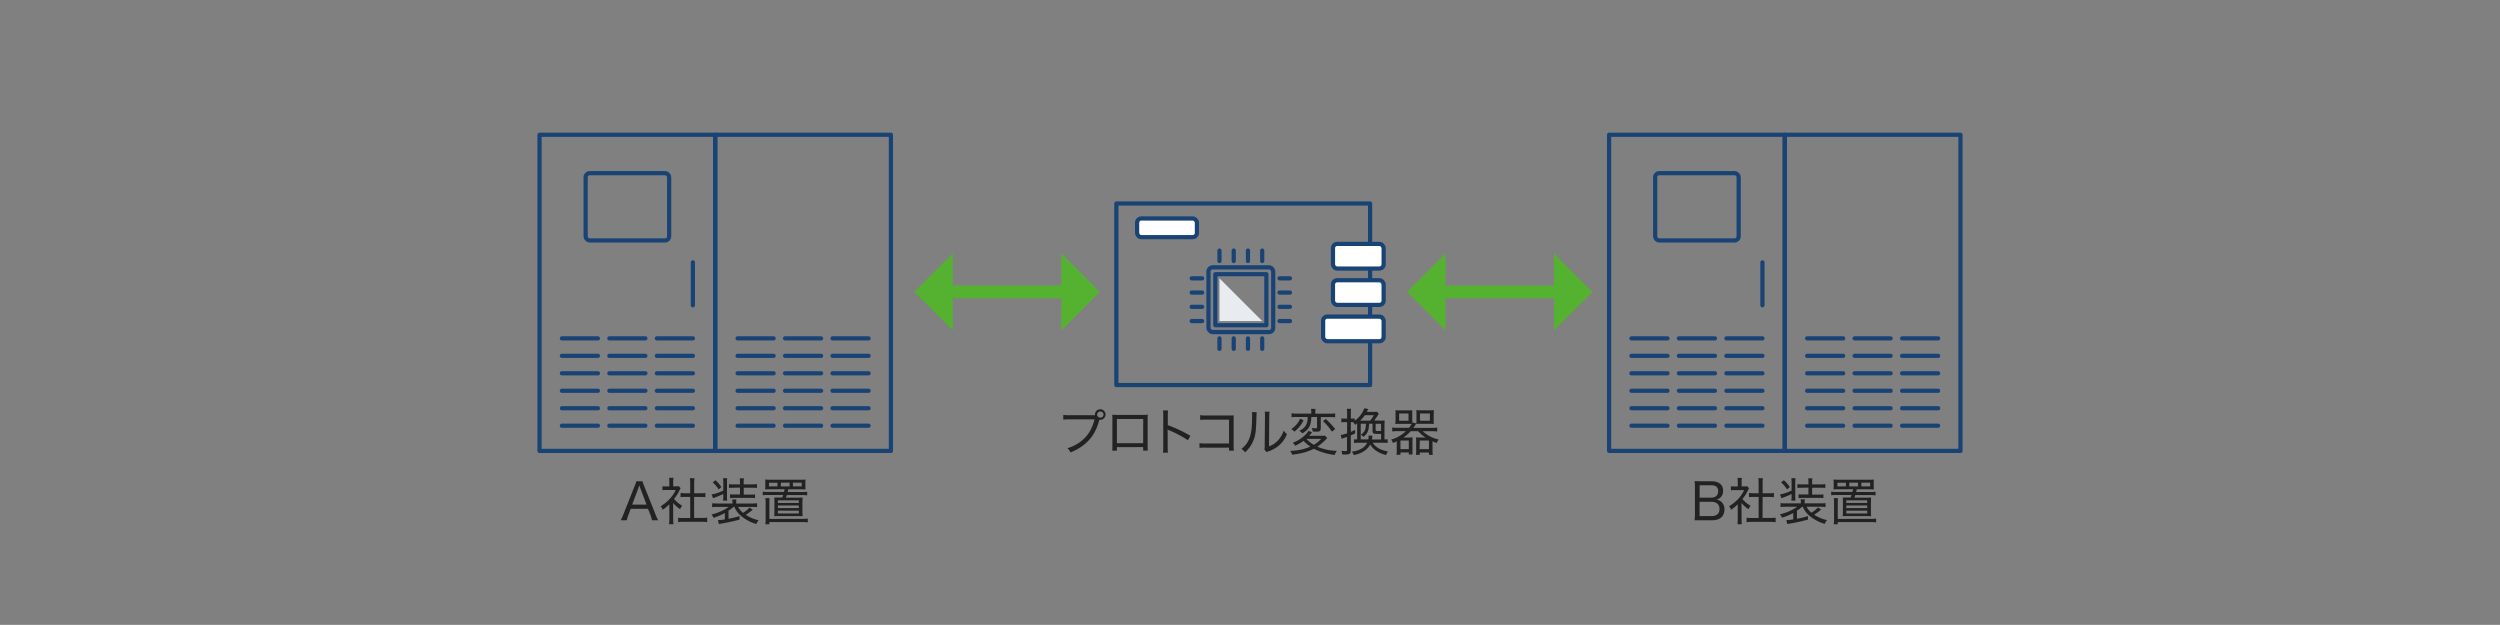 <svg xmlns="http://www.w3.org/2000/svg" viewBox="0 0 1067.22 266.76"><rect x="0" y="0" width="1067.22" height="266.76" fill="#808080" stroke="none"/><defs><style>.cls-1,.cls-6,.cls-8{fill:none;}.cls-1,.cls-2{stroke:#194375;stroke-linecap:round;stroke-linejoin:round;stroke-width:1.8px;}.cls-2,.cls-4{fill:#fff;}.cls-3{fill:#e8ecf1;}.cls-5{fill:#222;}.cls-6{stroke:#55b230;stroke-miterlimit:10;stroke-width:5.4px;}.cls-7{fill:#55b230;}</style></defs><g id="レイヤー_2" data-name="レイヤー 2"><g id="備考"><rect class="cls-1" x="230.32" y="57.54" width="75" height="134.94"/><rect class="cls-1" x="250" y="73.93" width="35.65" height="28.7" rx="1.69"/><line class="cls-2" x1="295.78" y1="112" x2="295.78" y2="130.33"/><line class="cls-2" x1="239.87" y1="144.45" x2="255.24" y2="144.45"/><line class="cls-2" x1="260.13" y1="144.45" x2="275.51" y2="144.45"/><line class="cls-2" x1="280.4" y1="144.45" x2="295.78" y2="144.45"/><line class="cls-2" x1="239.87" y1="151.9" x2="255.24" y2="151.9"/><line class="cls-2" x1="260.13" y1="151.9" x2="275.51" y2="151.9"/><line class="cls-2" x1="280.4" y1="151.9" x2="295.78" y2="151.9"/><line class="cls-2" x1="239.87" y1="159.36" x2="255.24" y2="159.36"/><line class="cls-2" x1="260.13" y1="159.36" x2="275.51" y2="159.36"/><line class="cls-2" x1="280.4" y1="159.36" x2="295.78" y2="159.36"/><line class="cls-2" x1="239.87" y1="166.82" x2="255.24" y2="166.82"/><line class="cls-2" x1="260.13" y1="166.82" x2="275.51" y2="166.82"/><line class="cls-2" x1="280.4" y1="166.82" x2="295.78" y2="166.82"/><line class="cls-2" x1="239.87" y1="174.27" x2="255.24" y2="174.27"/><line class="cls-2" x1="260.13" y1="174.27" x2="275.51" y2="174.27"/><line class="cls-2" x1="280.4" y1="174.27" x2="295.78" y2="174.27"/><line class="cls-2" x1="239.87" y1="181.73" x2="255.24" y2="181.73"/><line class="cls-2" x1="260.13" y1="181.73" x2="275.51" y2="181.73"/><line class="cls-2" x1="280.4" y1="181.73" x2="295.78" y2="181.73"/><rect class="cls-1" x="305.32" y="57.54" width="75" height="134.94"/><line class="cls-2" x1="314.87" y1="144.45" x2="330.24" y2="144.45"/><line class="cls-2" x1="335.13" y1="144.45" x2="350.51" y2="144.45"/><line class="cls-2" x1="355.4" y1="144.45" x2="370.78" y2="144.45"/><line class="cls-2" x1="314.87" y1="151.9" x2="330.24" y2="151.9"/><line class="cls-2" x1="335.13" y1="151.9" x2="350.51" y2="151.9"/><line class="cls-2" x1="355.4" y1="151.9" x2="370.78" y2="151.9"/><line class="cls-2" x1="314.87" y1="159.36" x2="330.24" y2="159.36"/><line class="cls-2" x1="335.13" y1="159.36" x2="350.51" y2="159.36"/><line class="cls-2" x1="355.4" y1="159.36" x2="370.78" y2="159.36"/><line class="cls-2" x1="314.87" y1="166.82" x2="330.24" y2="166.82"/><line class="cls-2" x1="335.13" y1="166.82" x2="350.51" y2="166.82"/><line class="cls-2" x1="355.4" y1="166.82" x2="370.78" y2="166.82"/><line class="cls-2" x1="314.87" y1="174.27" x2="330.24" y2="174.27"/><line class="cls-2" x1="335.13" y1="174.27" x2="350.51" y2="174.27"/><line class="cls-2" x1="355.4" y1="174.27" x2="370.78" y2="174.27"/><line class="cls-2" x1="314.87" y1="181.73" x2="330.24" y2="181.73"/><line class="cls-2" x1="335.13" y1="181.73" x2="350.51" y2="181.73"/><line class="cls-2" x1="355.4" y1="181.73" x2="370.78" y2="181.73"/><rect class="cls-1" x="686.9" y="57.54" width="75" height="134.94"/><rect class="cls-1" x="706.57" y="73.93" width="35.65" height="28.7" rx="1.69"/><line class="cls-2" x1="752.36" y1="112" x2="752.36" y2="130.33"/><line class="cls-2" x1="696.44" y1="144.45" x2="711.82" y2="144.45"/><line class="cls-2" x1="716.71" y1="144.45" x2="732.09" y2="144.45"/><line class="cls-2" x1="736.98" y1="144.45" x2="752.36" y2="144.45"/><line class="cls-2" x1="696.44" y1="151.9" x2="711.82" y2="151.9"/><line class="cls-2" x1="716.71" y1="151.9" x2="732.09" y2="151.9"/><line class="cls-2" x1="736.98" y1="151.9" x2="752.36" y2="151.9"/><line class="cls-2" x1="696.44" y1="159.36" x2="711.82" y2="159.36"/><line class="cls-2" x1="716.71" y1="159.36" x2="732.09" y2="159.36"/><line class="cls-2" x1="736.98" y1="159.36" x2="752.36" y2="159.36"/><line class="cls-2" x1="696.44" y1="166.82" x2="711.82" y2="166.82"/><line class="cls-2" x1="716.71" y1="166.82" x2="732.09" y2="166.82"/><line class="cls-2" x1="736.98" y1="166.82" x2="752.36" y2="166.82"/><line class="cls-2" x1="696.44" y1="174.27" x2="711.82" y2="174.27"/><line class="cls-2" x1="716.71" y1="174.27" x2="732.09" y2="174.27"/><line class="cls-2" x1="736.98" y1="174.27" x2="752.36" y2="174.27"/><line class="cls-2" x1="696.44" y1="181.73" x2="711.82" y2="181.73"/><line class="cls-2" x1="716.71" y1="181.73" x2="732.09" y2="181.73"/><line class="cls-2" x1="736.98" y1="181.73" x2="752.36" y2="181.73"/><rect class="cls-1" x="761.9" y="57.54" width="75" height="134.94"/><line class="cls-2" x1="771.44" y1="144.45" x2="786.82" y2="144.45"/><line class="cls-2" x1="791.71" y1="144.45" x2="807.09" y2="144.45"/><line class="cls-2" x1="811.98" y1="144.45" x2="827.36" y2="144.45"/><line class="cls-2" x1="771.44" y1="151.9" x2="786.82" y2="151.9"/><line class="cls-2" x1="791.71" y1="151.9" x2="807.09" y2="151.9"/><line class="cls-2" x1="811.98" y1="151.9" x2="827.36" y2="151.9"/><line class="cls-2" x1="771.44" y1="159.36" x2="786.82" y2="159.36"/><line class="cls-2" x1="791.71" y1="159.36" x2="807.09" y2="159.36"/><line class="cls-2" x1="811.98" y1="159.36" x2="827.36" y2="159.36"/><line class="cls-2" x1="771.44" y1="166.82" x2="786.82" y2="166.82"/><line class="cls-2" x1="791.71" y1="166.82" x2="807.09" y2="166.82"/><line class="cls-2" x1="811.98" y1="166.82" x2="827.36" y2="166.82"/><line class="cls-2" x1="771.44" y1="174.27" x2="786.82" y2="174.27"/><line class="cls-2" x1="791.71" y1="174.27" x2="807.09" y2="174.27"/><line class="cls-2" x1="811.98" y1="174.27" x2="827.36" y2="174.27"/><line class="cls-2" x1="771.44" y1="181.73" x2="786.82" y2="181.73"/><line class="cls-2" x1="791.71" y1="181.73" x2="807.09" y2="181.73"/><line class="cls-2" x1="811.98" y1="181.73" x2="827.36" y2="181.73"/><rect class="cls-1" x="476.56" y="86.88" width="108.32" height="77.49"/><rect class="cls-1" x="515.88" y="114.12" width="27.64" height="27.64" rx="1.8"/><rect class="cls-1" x="518.8" y="117.04" width="21.8" height="21.8" rx="0.02"/><polyline class="cls-3" points="538.82 137.06 520.58 137.06 520.58 118.82"/><line class="cls-1" x1="513.18" y1="137.06" x2="508.72" y2="137.06"/><line class="cls-1" x1="513.18" y1="130.98" x2="508.72" y2="130.98"/><line class="cls-1" x1="513.18" y1="124.9" x2="508.72" y2="124.9"/><line class="cls-1" x1="513.18" y1="118.82" x2="508.72" y2="118.82"/><line class="cls-1" x1="550.67" y1="118.82" x2="546.21" y2="118.82"/><line class="cls-1" x1="550.67" y1="124.9" x2="546.21" y2="124.9"/><line class="cls-1" x1="550.67" y1="130.98" x2="546.21" y2="130.98"/><line class="cls-1" x1="550.67" y1="137.06" x2="546.21" y2="137.06"/><rect class="cls-4" x="485.42" y="93.26" width="25.53" height="7.98" rx="1.8"/><rect class="cls-1" x="485.42" y="93.26" width="25.53" height="7.98" rx="1.8"/><rect class="cls-4" x="569.03" y="104.12" width="21.63" height="10.52" rx="1.8"/><rect class="cls-1" x="569.03" y="104.12" width="21.63" height="10.52" rx="1.8"/><rect class="cls-4" x="569.03" y="119.63" width="21.63" height="10.52" rx="1.8"/><rect class="cls-1" x="569.03" y="119.63" width="21.63" height="10.52" rx="1.8"/><rect class="cls-4" x="564.82" y="135.15" width="25.84" height="10.52" rx="1.8"/><rect class="cls-1" x="564.82" y="135.15" width="25.84" height="10.52" rx="1.8"/><line class="cls-1" x1="520.58" y1="106.96" x2="520.58" y2="111.42"/><line class="cls-1" x1="526.66" y1="106.96" x2="526.66" y2="111.42"/><line class="cls-1" x1="532.74" y1="106.96" x2="532.74" y2="111.42"/><line class="cls-1" x1="538.82" y1="106.96" x2="538.82" y2="111.42"/><line class="cls-1" x1="538.82" y1="144.45" x2="538.82" y2="148.91"/><line class="cls-1" x1="532.74" y1="144.45" x2="532.74" y2="148.91"/><line class="cls-1" x1="526.66" y1="144.45" x2="526.66" y2="148.91"/><line class="cls-1" x1="520.58" y1="144.45" x2="520.58" y2="148.91"/><path class="cls-5" d="M278.33,222.1a16.13,16.13,0,0,0-.65-2.23l-1.06-2.68h-7.37l-1,2.68a11.3,11.3,0,0,0-.67,2.23h-2.62a18.8,18.8,0,0,0,1.15-2.51l4.81-12.1a12,12,0,0,0,.7-2.05h2.63a15.66,15.66,0,0,0,.74,2.05l4.84,12.1a22.06,22.06,0,0,0,1.14,2.51Zm-4.95-13.59-.45-1.34c-.11.3-.2.56-.24.71-.11.3-.17.52-.22.63l-2.61,6.91H276Z"/><path class="cls-5" d="M287.38,221.64a19.5,19.5,0,0,0,.1,2.14H285.6a14.34,14.34,0,0,0,.13-2.16v-6.35a19.73,19.73,0,0,1-2.83,2.35,5.16,5.16,0,0,0-.88-1.51,17.45,17.45,0,0,0,3.89-3.15,14.4,14.4,0,0,0,2.55-3.78h-3.89a16.34,16.34,0,0,0-1.77.08v-1.7a15.51,15.51,0,0,0,1.7.08h1.23v-2a9.36,9.36,0,0,0-.13-1.67h1.91a9.08,9.08,0,0,0-.13,1.71v1.92h1.16a8.29,8.29,0,0,0,1.23-.06l.78.86a7.74,7.74,0,0,0-.49.91,16.54,16.54,0,0,1-2.34,3.67,13,13,0,0,0,3.48,2.9,5.63,5.63,0,0,0-.86,1.47,13.46,13.46,0,0,1-3-2.66Zm8.94-.54h3.2a15.3,15.3,0,0,0,2.37-.13v1.93a15.05,15.05,0,0,0-2.37-.16h-7.67a14.58,14.58,0,0,0-2.36.16V221a15.89,15.89,0,0,0,2.38.13h2.77v-9h-2c-.78,0-1.47,0-2.12.11v-1.81a14.65,14.65,0,0,0,2.12.13h2v-4.43a13,13,0,0,0-.16-2h2a10.8,10.8,0,0,0-.15,2v4.43H299a11.38,11.38,0,0,0,2.12-.13v1.81c-.65-.06-1.32-.11-2.12-.11h-2.7Z"/><path class="cls-5" d="M313.17,216.37A18.72,18.72,0,0,1,311,218v3.46a48.21,48.21,0,0,0,4.71-1.14v1.49a76.37,76.37,0,0,1-8.86,1.88l-.37-1.69h.26a15.84,15.84,0,0,0,2.68-.28V219a26.48,26.48,0,0,1-4.82,2.06,5.6,5.6,0,0,0-.88-1.43,21.8,21.8,0,0,0,7.41-3.24h-4.8a21.39,21.39,0,0,0-2.33.11v-1.67a21,21,0,0,0,2.37.11h6.29v-.43a6,6,0,0,0-.11-1.3h1.84a7.08,7.08,0,0,0-.11,1.32v.41h6.59a18.9,18.9,0,0,0,2.31-.11v1.67a21.39,21.39,0,0,0-2.33-.11h-5.75a7.73,7.73,0,0,0,2.1,2.53,12.33,12.33,0,0,0,2.76-2.23l1.39.87a24.17,24.17,0,0,1-3,2.22,16.44,16.44,0,0,0,5.51,2.31,5.17,5.17,0,0,0-1,1.62,18.05,18.05,0,0,1-6.83-3.75,9.58,9.58,0,0,1-2.51-3.57Zm-4.45-5.49a31.85,31.85,0,0,1-3.24,1.39c-.54.19-.67.25-1.09.43l-.62-1.62a19.15,19.15,0,0,0,5-1.67v-3.5a10.26,10.26,0,0,0-.13-1.77h1.81a9,9,0,0,0-.11,1.79v5.9a9.2,9.2,0,0,0,.11,1.88h-1.81a10.94,10.94,0,0,0,.13-1.88ZM305.43,205a15.89,15.89,0,0,1,2.53,2.92l-1.19,1a12.47,12.47,0,0,0-2.53-3Zm7.91,3.2a16.29,16.29,0,0,0-2.14.11v-1.64a15.15,15.15,0,0,0,2.14.1h2.55v-.84a7.3,7.3,0,0,0-.13-1.73h1.84a7.11,7.11,0,0,0-.13,1.71v.86H321a15.24,15.24,0,0,0,2.14-.1v1.64a13.62,13.62,0,0,0-2.14-.11h-3.5v2.94h2.72a12.55,12.55,0,0,0,2.1-.11v1.62a11.94,11.94,0,0,0-2.06-.11h-6.5a18.29,18.29,0,0,0-2.1.11V211a14.92,14.92,0,0,0,2,.09h2.23v-2.94Z"/><path class="cls-5" d="M328.93,208.87c-1.12,0-1.81,0-2.31.07a10.5,10.5,0,0,0,.09-1.56v-1.06a11,11,0,0,0-.09-1.62,23.07,23.07,0,0,0,2.42.09h12.43c1,0,1.94,0,2.42-.09a10.68,10.68,0,0,0-.09,1.62v1.06a9.62,9.62,0,0,0,.09,1.56c-.52,0-1.13-.07-2.32-.07h-5.05c-.11.48-.13.59-.28,1.17h6.05a13.31,13.31,0,0,0,2.29-.13v1.56a16.28,16.28,0,0,0-2.29-.13h-6.42c-.15.47-.15.47-.39,1.1h5c.95,0,1.66,0,2.14-.07,0,.57-.07,1.28-.07,2.29v3.7a14.21,14.21,0,0,0,.09,2c-.69,0-1.34-.06-2.27-.06h-7.6c-.93,0-1.58,0-2.25.06,0-.54.06-1.12.06-2v-3.7c0-1,0-1.75-.06-2.26.6,0,1.14,0,2.12,0h1.29c.2-.5.26-.69.39-1.1H327.9a13.79,13.79,0,0,0-2.29.13v-1.56a13.24,13.24,0,0,0,2.29.13h6.78c.13-.54.13-.54.26-1.17Zm13.62,12.62a13.18,13.18,0,0,0,2.29-.13V223a15.71,15.71,0,0,0-2.29-.13H328.44v.93h-1.73a13.39,13.39,0,0,0,.13-2v-7.28a12.61,12.61,0,0,0-.13-1.86h1.83a12.62,12.62,0,0,0-.1,1.86v7Zm-10.66-15.43h-3.63v1.58h3.63Zm.18,8.63H341v-1.11h-8.92Zm0,2.2H341v-1.1h-8.92Zm0,2.29H341V218h-8.92Zm5-13.12h-3.74v1.58h3.74Zm5.18,1.58v-1.58h-3.76v1.58Z"/><path class="cls-5" d="M730.57,205.44c3.18,0,5,1.45,5,4.06a3.75,3.75,0,0,1-1.17,2.92,3.93,3.93,0,0,1-1.68.88,3.86,3.86,0,0,1,2.12.93,4.21,4.21,0,0,1,1.31,3.26c0,2.94-1.92,4.61-5.31,4.61h-5c-1.08,0-1.69,0-2.49,0a13.73,13.73,0,0,0,.2-2.72V207.79a13.71,13.71,0,0,0-.18-2.4c.63,0,1.19.05,2.47.05Zm-.11,7c1.93,0,3-1,3-2.76s-1-2.53-3-2.53h-4.9v5.29Zm-4.92,7.87h5.05c2.23,0,3.44-1.06,3.44-3s-1.19-3.09-3.5-3.09h-5Z"/><path class="cls-5" d="M743.46,221.64a19.09,19.09,0,0,0,.11,2.14h-1.88a14.34,14.34,0,0,0,.13-2.16v-6.35a20.29,20.29,0,0,1-2.83,2.35,5.65,5.65,0,0,0-.88-1.51A17.39,17.39,0,0,0,742,213a14.4,14.4,0,0,0,2.55-3.78h-3.89a16.46,16.46,0,0,0-1.77.08v-1.7a15.81,15.81,0,0,0,1.71.08h1.23v-2a9.36,9.36,0,0,0-.13-1.67h1.9a10,10,0,0,0-.13,1.71v1.92h1.17a8.29,8.29,0,0,0,1.23-.06l.78.86a9.31,9.31,0,0,0-.5.91,16.14,16.14,0,0,1-2.33,3.67,12.85,12.85,0,0,0,3.48,2.9,5.65,5.65,0,0,0-.87,1.47,13.93,13.93,0,0,1-3-2.66Zm8.95-.54h3.2A15.3,15.3,0,0,0,758,221v1.93a15.14,15.14,0,0,0-2.37-.16h-7.67a14.58,14.58,0,0,0-2.36.16V221a15.8,15.8,0,0,0,2.38.13h2.76v-9h-2c-.78,0-1.47,0-2.12.11v-1.81a14.65,14.65,0,0,0,2.12.13h2v-4.43a13,13,0,0,0-.15-2h2a10.8,10.8,0,0,0-.15,2v4.43h2.7a11.38,11.38,0,0,0,2.12-.13v1.81c-.65-.06-1.32-.11-2.12-.11h-2.7Z"/><path class="cls-5" d="M769.26,216.37A18.72,18.72,0,0,1,767.1,218v3.46a48.21,48.21,0,0,0,4.71-1.14v1.49a76.84,76.84,0,0,1-8.86,1.88l-.37-1.69h.26a15.84,15.84,0,0,0,2.68-.28V219A26.48,26.48,0,0,1,760.7,221a5.38,5.38,0,0,0-.89-1.43,21.77,21.77,0,0,0,7.42-3.24h-4.8a21.59,21.59,0,0,0-2.34.11v-1.67a21.22,21.22,0,0,0,2.38.11h6.29v-.43a6,6,0,0,0-.11-1.3h1.84a7.08,7.08,0,0,0-.11,1.32v.41H777a18.9,18.9,0,0,0,2.31-.11v1.67a21.39,21.39,0,0,0-2.33-.11H771.2a7.73,7.73,0,0,0,2.1,2.53,12.33,12.33,0,0,0,2.76-2.23l1.38.87a24.16,24.16,0,0,1-3,2.22,16.35,16.35,0,0,0,5.51,2.31,5.17,5.17,0,0,0-1,1.62,18.05,18.05,0,0,1-6.83-3.75,9.58,9.58,0,0,1-2.51-3.57Zm-4.45-5.49a31.18,31.18,0,0,1-3.25,1.39,11.54,11.54,0,0,0-1.08.43l-.62-1.62a19.15,19.15,0,0,0,4.95-1.67v-3.5a10.26,10.26,0,0,0-.13-1.77h1.81a9,9,0,0,0-.11,1.79v5.9a9.2,9.2,0,0,0,.11,1.88h-1.81a10.94,10.94,0,0,0,.13-1.88ZM761.52,205a15.89,15.89,0,0,1,2.53,2.92l-1.19,1a12.7,12.7,0,0,0-2.53-3Zm7.91,3.2a16.29,16.29,0,0,0-2.14.11v-1.64a15.15,15.15,0,0,0,2.14.1H772v-.84a7.3,7.3,0,0,0-.13-1.73h1.84a7.11,7.11,0,0,0-.13,1.71v.86h3.5a15,15,0,0,0,2.13-.1v1.64a13.4,13.4,0,0,0-2.13-.11h-3.5v2.94h2.72a12.41,12.41,0,0,0,2.09-.11v1.62a11.88,11.88,0,0,0-2-.11h-6.5a18.29,18.29,0,0,0-2.1.11V211a14.92,14.92,0,0,0,2,.09H772v-2.94Z"/><path class="cls-5" d="M785,208.87c-1.12,0-1.81,0-2.31.07a12,12,0,0,0,.09-1.56v-1.06a12.59,12.59,0,0,0-.09-1.62,23.07,23.07,0,0,0,2.42.09h12.42c1,0,2,0,2.42-.09a12.38,12.38,0,0,0-.08,1.62v1.06a11.13,11.13,0,0,0,.08,1.56c-.51,0-1.12-.07-2.31-.07h-5c-.11.48-.13.59-.29,1.17h6a13.37,13.37,0,0,0,2.3-.13v1.56a16.43,16.43,0,0,0-2.3-.13H792c-.15.47-.15.47-.39,1.1h5c1,0,1.66,0,2.14-.07,0,.57-.07,1.28-.07,2.29v3.7a12.82,12.82,0,0,0,.09,2c-.69,0-1.34-.06-2.27-.06h-7.61c-.92,0-1.57,0-2.24.06,0-.54.06-1.12.06-2v-3.7c0-1,0-1.75-.06-2.26.6,0,1.14,0,2.11,0H790c.2-.5.26-.69.39-1.1H784a13.94,13.94,0,0,0-2.29.13v-1.56A13.31,13.31,0,0,0,784,210h6.79c.13-.54.13-.54.26-1.17Zm13.61,12.62a13.11,13.11,0,0,0,2.29-.13V223a15.53,15.53,0,0,0-2.29-.13H784.52v.93H782.8a13.39,13.39,0,0,0,.13-2v-7.28a12.61,12.61,0,0,0-.13-1.86h1.83a12.48,12.48,0,0,0-.11,1.86v7ZM788,206.06h-3.63v1.58H788Zm.17,8.63h8.93v-1.11h-8.93Zm0,2.2h8.93v-1.1h-8.93Zm0,2.29h8.93V218h-8.93Zm5-13.12h-3.74v1.58h3.74Zm5.18,1.58v-1.58h-3.76v1.58Z"/><line class="cls-6" x1="404.52" y1="124.62" x2="455.26" y2="124.62"/><polygon class="cls-7" points="406.72 108.22 406.72 141.02 390.32 124.62 406.72 108.22"/><polygon class="cls-7" points="453.06 108.22 453.06 141.02 469.46 124.62 453.06 108.22"/><line class="cls-6" x1="614.86" y1="124.62" x2="665.6" y2="124.62"/><polygon class="cls-7" points="617.06 108.22 617.06 141.02 600.66 124.62 617.06 108.22"/><polygon class="cls-7" points="663.4 108.22 663.4 141.02 679.79 124.62 663.4 108.22"/><path class="cls-5" d="M466.86,177.24h.56a1.49,1.49,0,0,1,0-.26,2.26,2.26,0,1,1,2.27,2.24,1.5,1.5,0,0,1-.41,0,21.88,21.88,0,0,1-3,6.91,18.77,18.77,0,0,1-5.32,5,21.79,21.79,0,0,1-4,2,5,5,0,0,0-1.29-1.8,16.78,16.78,0,0,0,4.84-2.26c3.47-2.32,5.55-5.41,6.74-10.05H456.53a16.86,16.86,0,0,0-2.63.13v-2.06a13.94,13.94,0,0,0,2.68.16Zm1.49-.26a1.31,1.31,0,0,0,1.32,1.29,1.3,1.3,0,1,0,0-2.59A1.31,1.31,0,0,0,468.35,177Z"/><path class="cls-5" d="M476.79,190.87v1.51h-2a18.8,18.8,0,0,0,.08-2.12V179a16.26,16.26,0,0,0-.08-1.95c.67.05,1.16.07,2.16.07h10.91A17,17,0,0,0,490,177a14.29,14.29,0,0,0-.09,2v11.23a16.23,16.23,0,0,0,.09,2.14h-2v-1.51Zm11.24-12H476.79v10.33H488Z"/><path class="cls-5" d="M496.45,193.25a15.13,15.13,0,0,0,.13-2.51V177.58a11.91,11.91,0,0,0-.13-2.37h2.18a18.09,18.09,0,0,0-.11,2.44v3.84a56.13,56.13,0,0,1,9.66,4.56l-1.08,1.88a45.32,45.32,0,0,0-8-4.23,4.79,4.79,0,0,1-.71-.37,13.83,13.83,0,0,1,.08,1.77v5.64a20.44,20.44,0,0,0,.11,2.51Z"/><path class="cls-5" d="M514.57,191.09a23.67,23.67,0,0,0-2.53.08v-2a12.47,12.47,0,0,0,2.55.15h10.07V179.16H515a19.58,19.58,0,0,0-2.66.11v-2.05a14.31,14.31,0,0,0,2.68.15h10.48c.26,0,.58,0,1.12-.05,0,.52,0,.89,0,1.71v11.21a13.32,13.32,0,0,0,.11,2.14h-2.08v-1.29Z"/><path class="cls-5" d="M536.5,176a10.46,10.46,0,0,0-.13,1.9c-.18,6-.35,7.56-1.15,9.74a13.31,13.31,0,0,1-3.72,5.45,5.22,5.22,0,0,0-1.55-1.45,10.35,10.35,0,0,0,3.56-4.95c.67-1.9,1-4.66,1-9.09a11.7,11.7,0,0,0-.06-1.71Zm5.48-.26a13,13,0,0,0-.15,2.24l-.11,12.56a9.47,9.47,0,0,0,3.81-2.51,10.63,10.63,0,0,0,2.44-4.21,7.39,7.39,0,0,0,1.42,1.49,12.36,12.36,0,0,1-4.45,5.66,14.88,14.88,0,0,1-3,1.56c-.26.08-.48.17-.69.25a3.71,3.71,0,0,0-.52.24l-1-1.12a5,5,0,0,0,.15-1.71L540,178v-.47a9,9,0,0,0-.11-1.78Z"/><path class="cls-5" d="M566.59,187c-.24.22-.28.28-.63.65a24.53,24.53,0,0,1-3.59,3.05,22.92,22.92,0,0,0,8.3,1.77,6.34,6.34,0,0,0-.89,1.73,26.48,26.48,0,0,1-8.9-2.62,23.9,23.9,0,0,1-4.56,1.69,38.51,38.51,0,0,1-4.73.82,4.85,4.85,0,0,0-.86-1.6,28.23,28.23,0,0,0,4.49-.52,20.6,20.6,0,0,0,4.15-1.32,16.77,16.77,0,0,1-2.89-2.46,17,17,0,0,1-3.61,2.07,5.7,5.7,0,0,0-1-1.29,14,14,0,0,0,4.82-2.86,8.17,8.17,0,0,0,1.9-2.2l1.54.67-.35.39c-.3.37-.54.65-.93,1.08h4.71a12.94,12.94,0,0,0,2-.11Zm-10.11-7.6a12.17,12.17,0,0,1-1.84,2.85,12.52,12.52,0,0,1-2.08,2,6.57,6.57,0,0,0-1.33-1.08,12.21,12.21,0,0,0,2-1.69,8.59,8.59,0,0,0,1.75-2.74ZM553.69,178a17.75,17.75,0,0,0-2.34.11v-1.68a17.2,17.2,0,0,0,2.42.13h6V176a9,9,0,0,0-.11-1.47h1.93a9,9,0,0,0-.11,1.47v.59h6a19,19,0,0,0,2.48-.13v1.68c-.69-.06-1.51-.11-2.44-.11h-3.69v4.78c0,1.1-.41,1.45-1.67,1.45-.49,0-1.14,0-1.77-.07a3.7,3.7,0,0,0-.47-1.51,11.14,11.14,0,0,0,1.75.15c.47,0,.56-.08.56-.45V178h-2.44c-.11,3.65-1,5.32-3.83,7a4.47,4.47,0,0,0-1.36-1.1,5.79,5.79,0,0,0,3-2.55,7.31,7.31,0,0,0,.61-3.35Zm4,9.36a13.68,13.68,0,0,0,3.18,2.53,13.46,13.46,0,0,0,3.13-2.53Zm8.3-8.47a34.63,34.63,0,0,1,4,4.28l-1.43,1.1a22.5,22.5,0,0,0-3.8-4.52Z"/><path class="cls-5" d="M589.27,179.57a12.73,12.73,0,0,0,1.81-.09c0,.54-.06,1.13-.06,2.06v6.05a11,11,0,0,0,1.34-.09v1.62a12.5,12.5,0,0,0-2-.11H586c1.21,1.92,3.26,3.09,6.48,3.72a6.67,6.67,0,0,0-.78,1.53c-3.22-.82-5.44-2.29-6.78-4.51a7.3,7.3,0,0,1-2.36,2.65,11.14,11.14,0,0,1-4.67,1.86,5.24,5.24,0,0,0-.82-1.49,9.83,9.83,0,0,0,4.56-1.51,5.38,5.38,0,0,0,2-2.25h-3.76a12.13,12.13,0,0,0-1.84.11V187.5a11.27,11.27,0,0,0,1.32.09v-5.9c0-.39,0-.61,0-1-.32.26-.45.35-.91.69a5.64,5.64,0,0,0-.77-1.17c-.31,0-.42,0-.65,0h-.37v4.15c.58-.26.89-.39,1.84-.84l0,1.51c-.91.43-1.1.52-1.86.84v6.51c0,1.36-.45,1.66-2.51,1.66a10.79,10.79,0,0,1-1.16-.06,5.25,5.25,0,0,0-.33-1.56,11.9,11.9,0,0,0,1.84.15c.45,0,.56-.11.56-.52v-5.55c-.6.22-.86.32-1.3.46a4.71,4.71,0,0,0-1,.41l-.33-1.71a11.13,11.13,0,0,0,2.66-.71v-4.74h-1a8.72,8.72,0,0,0-1.45.11V178.6a8.69,8.69,0,0,0,1.45.11h1v-2a14.12,14.12,0,0,0-.13-2.2h1.84a13.73,13.73,0,0,0-.11,2.18v2H577a8.06,8.06,0,0,0,1.29-.09v1a10.5,10.5,0,0,0,4.09-5.32l1.7.32c-.08.16-.11.2-.19.39l-.43.82h2.7a15.54,15.54,0,0,0,1.6-.06l.86.91a5,5,0,0,0-.56.84c-.37.58-1,1.47-1.43,2Zm-4.41,0a14.23,14.23,0,0,0,1.62-2.33h-3.85a12.33,12.33,0,0,1-2,2.33h4.24Zm-.76,8a7.88,7.88,0,0,0,.13-1.32c0-.09,0-.2,0-.33l1.64.07c0,.34,0,.34-.13,1,0,.24,0,.37-.08.61h3.91v-2.36l-1.43,0c-1.81,0-2.22-.23-2.22-1.27v-3.07h-1.45c-.15,3-.67,4.17-2.46,5.6a3.39,3.39,0,0,0-1.09-.95c1.63-1.08,2.12-2.14,2.19-4.65h-2.23v6.66Zm5.45-6.66h-2.31v2.53c0,.47.1.54,1,.54l.76,0a4.21,4.21,0,0,0,.56,0Z"/><path class="cls-5" d="M601.49,182.62a8.18,8.18,0,0,0,1.12-1.67c-.41,0-.78,0-1.64,0h-3.43c-.72,0-1.28,0-1.88.06,0-.54.08-1.06.08-1.7v-2.4c0-.71,0-1.23-.08-1.8a14.87,14.87,0,0,0,1.92.09H601a13.38,13.38,0,0,0,1.88-.09c0,.52,0,1,0,1.73v3.51l1.73.38a19.54,19.54,0,0,1-1.28,1.93h8a16.34,16.34,0,0,0,2.2-.13v1.68a16.18,16.18,0,0,0-2.2-.13h-4a14.68,14.68,0,0,0,6.83,3.55,5.38,5.38,0,0,0-.84,1.49c-.87-.33-1.13-.46-1.8-.76v3.87a17.58,17.58,0,0,0,.11,1.94H610v-1h-3.91v1h-1.64a13,13,0,0,0,.1-1.62v-4.1a14.4,14.4,0,0,0-.08-1.75,14.65,14.65,0,0,0,1.77.08h2.35a15.63,15.63,0,0,1-3.21-2.7h-3.18a16.55,16.55,0,0,1-3.13,2.7h2.22a14.47,14.47,0,0,0,1.73-.08c0,.49-.06,1-.06,1.75v3.91A13.11,13.11,0,0,0,603,194h-1.6v-.84h-3.56v1h-1.71a13,13,0,0,0,.13-1.94v-3.85c-.47.24-.76.37-1.6.76a3.71,3.71,0,0,0-.82-1.45,15.34,15.34,0,0,0,6.33-3.63h-3.65a14.65,14.65,0,0,0-2.2.13v-1.68a15.7,15.7,0,0,0,2.2.13Zm-4.21-3h4v-3.13h-4Zm.56,12.12h3.56v-3.67h-3.56ZM612,179.27a12.11,12.11,0,0,0,.09,1.7c-.63,0-1.19-.06-1.9-.06h-3.68a14.67,14.67,0,0,0-1.92.09,10.67,10.67,0,0,0,.09-1.56V176.8a13.12,13.12,0,0,0-.09-1.73,13.79,13.79,0,0,0,1.9.09h3.65a15.57,15.57,0,0,0,2-.09,13.7,13.7,0,0,0-.09,1.82Zm-6,12.46H610v-3.67h-3.91Zm.19-12.12h4.22V176.5h-4.22Z"/><rect class="cls-8" width="1067.22" height="266.76"/></g></g></svg>